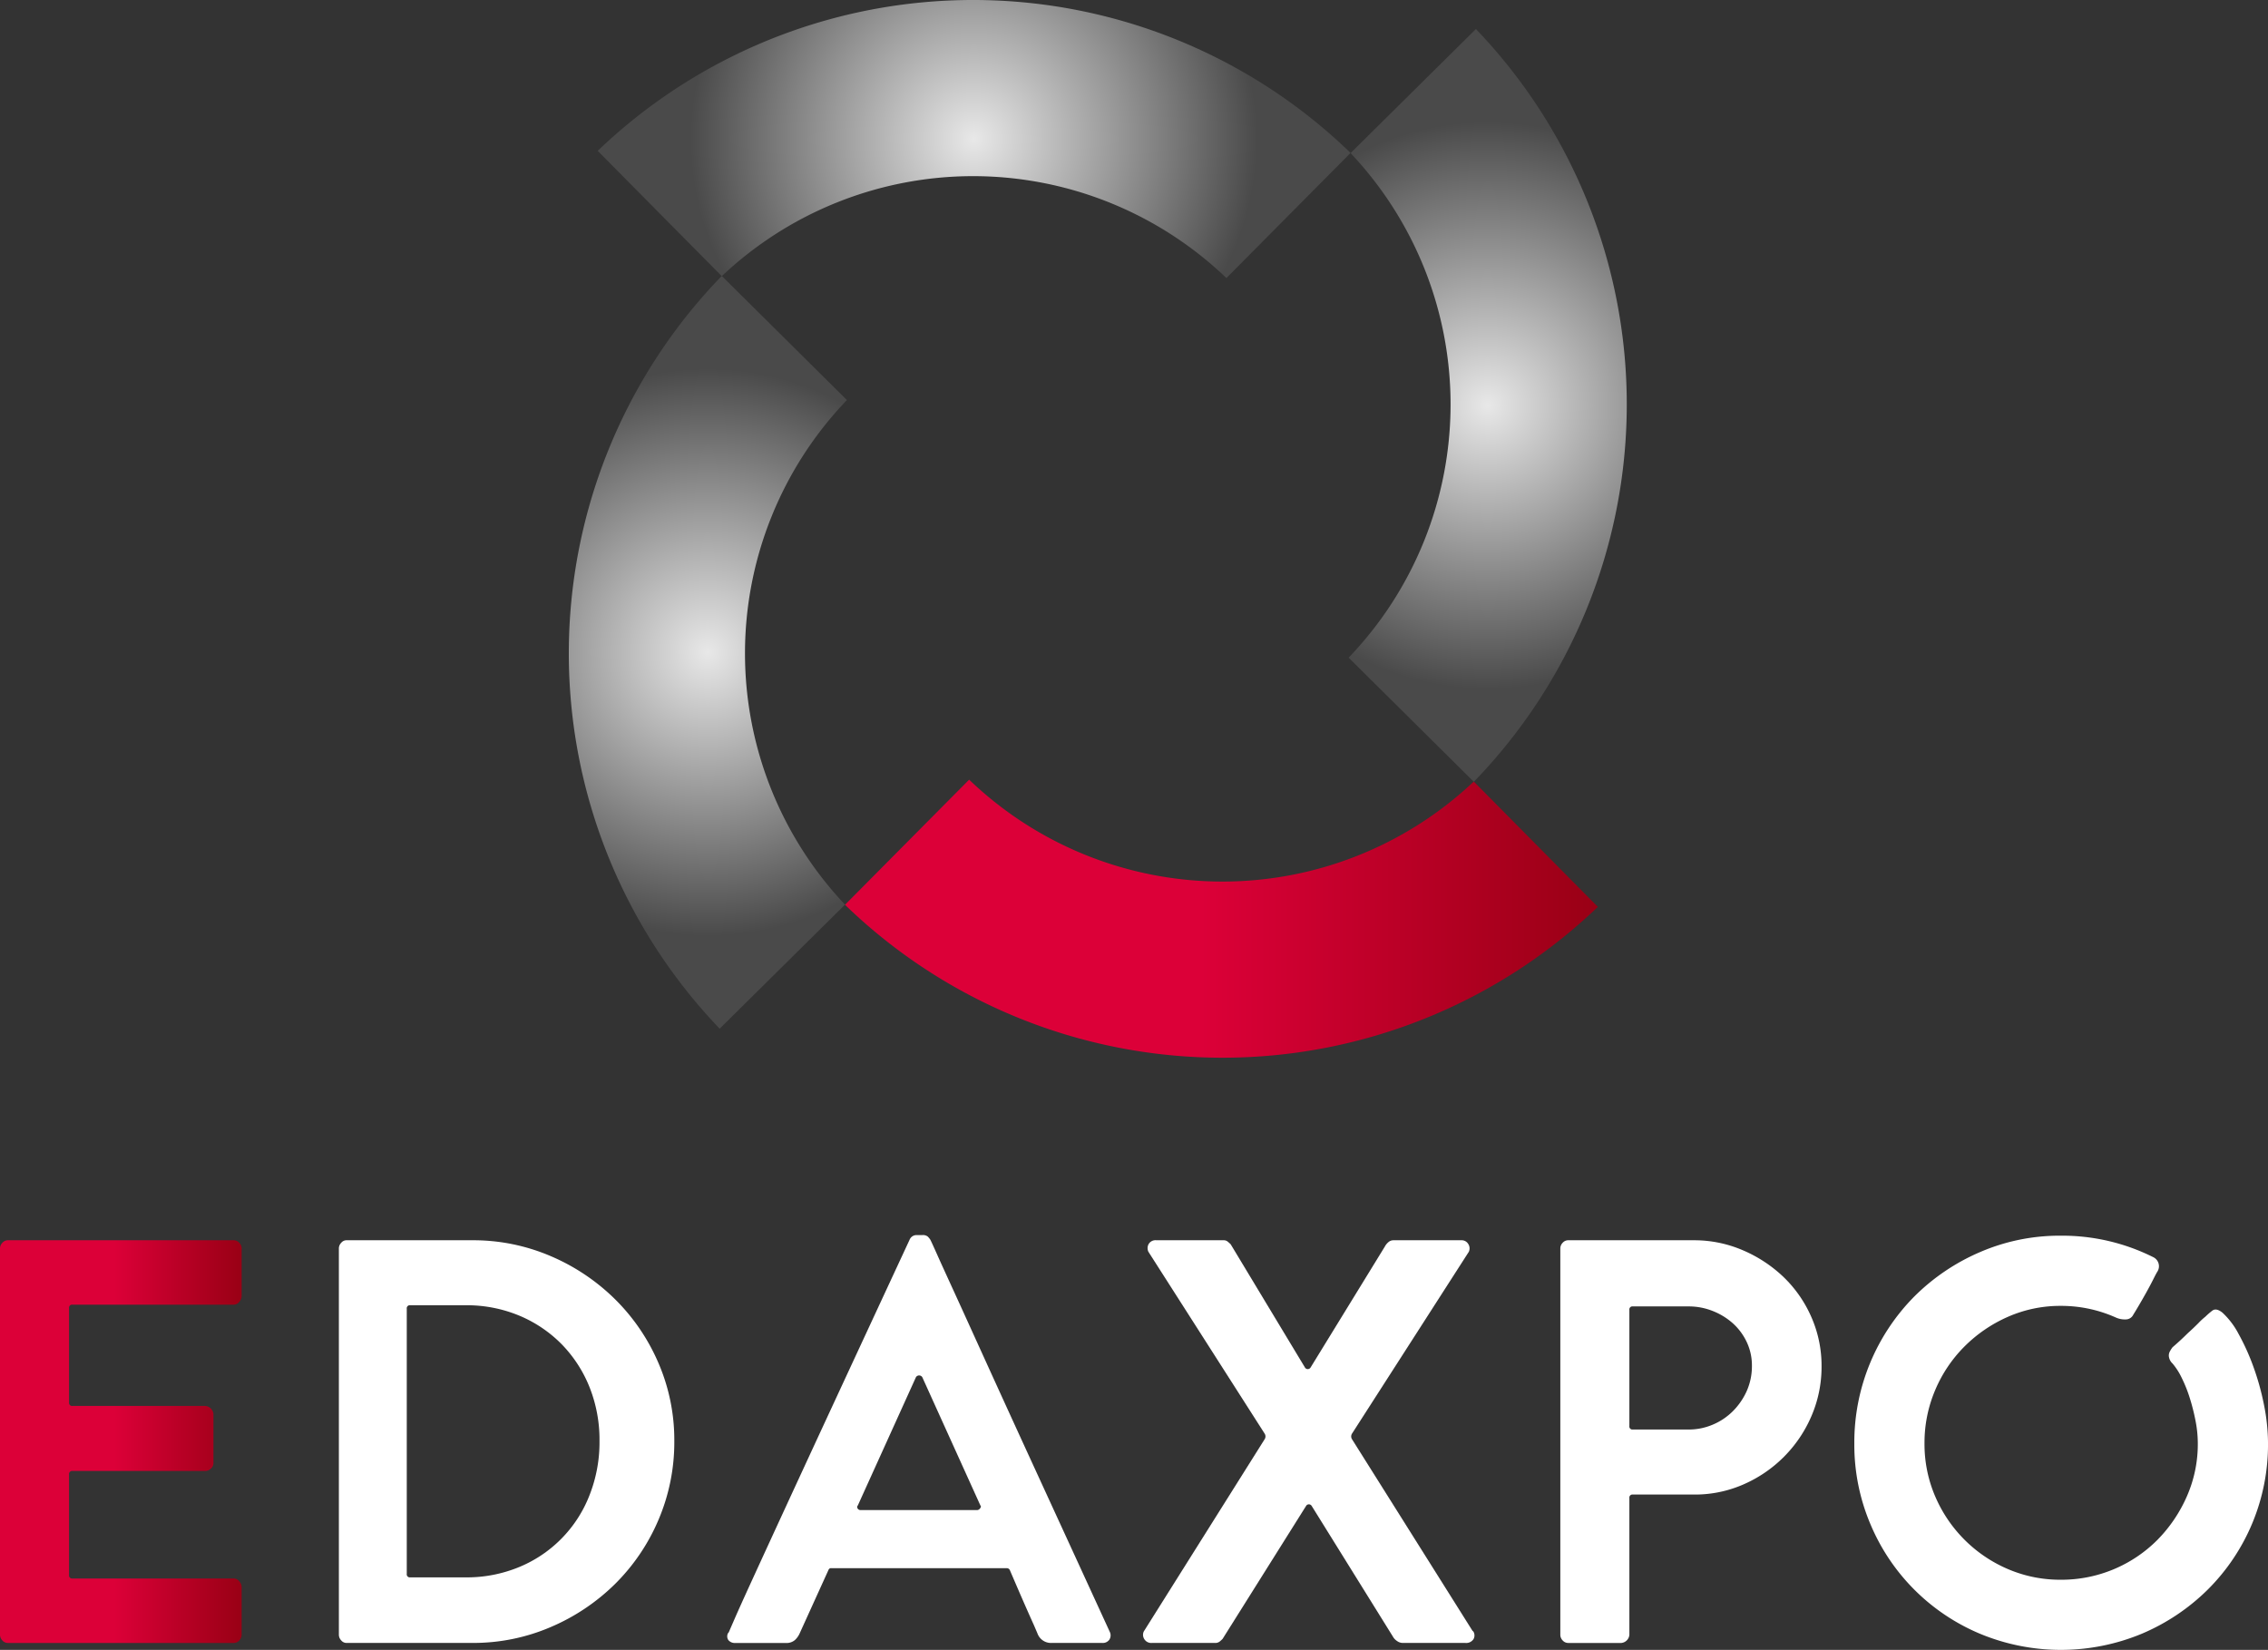 <svg xmlns="http://www.w3.org/2000/svg" xmlns:xlink="http://www.w3.org/1999/xlink" width="446.956" height="325.177" viewBox="0 0 446.956 325.177">
  <rect x="0" y="0" width="446.956" height="325.177" fill="#333333" stroke="none"/>
  <defs>
    <linearGradient id="linear-gradient" y1="0.5" x2="1" y2="0.5" gradientUnits="objectBoundingBox">
      <stop offset="0.473" stop-color="#dc0038"/>
      <stop offset="1" stop-color="#990015"/>
    </linearGradient>
    <radialGradient id="radial-gradient" cx="0.5" cy="0.5" r="0.377" gradientTransform="translate(-0.854) scale(2.707 1)" gradientUnits="objectBoundingBox">
      <stop offset="0" stop-color="#e8e8e8"/>
      <stop offset="1" stop-color="#4a4a4a"/>
    </radialGradient>
    <radialGradient id="radial-gradient-2" cx="0.5" cy="0.5" r="0.377" xlink:href="#radial-gradient"/>
    <radialGradient id="radial-gradient-3" cx="0.5" cy="0.5" r="1.02" gradientTransform="translate(0.315) scale(0.369 1)" xlink:href="#radial-gradient"/>
  </defs>
  <g id="Raggruppa_33" data-name="Raggruppa 33" transform="translate(-149.192 -169.032)">
    <path id="Tracciato_124" data-name="Tracciato 124" d="M162.8,345.793v18.6a.6.6,0,0,0,.679.679h26.193a1.768,1.768,0,0,1,1.586,1.589v9.634a1.458,1.458,0,0,1-.51,1.137,1.607,1.607,0,0,1-1.076.453H163.479a.6.6,0,0,0-.679.678V398.4a.6.6,0,0,0,.679.682h31.748a1.387,1.387,0,0,1,1.133.566,1.819,1.819,0,0,1,.453,1.133V410.2a1.608,1.608,0,0,1-.453,1.077,1.447,1.447,0,0,1-1.133.509H150.781a1.453,1.453,0,0,1-1.136-.509,1.607,1.607,0,0,1-.453-1.077V334a1.6,1.6,0,0,1,.453-1.076,1.455,1.455,0,0,1,1.136-.51h44.446a1.449,1.449,0,0,1,1.133.51,1.6,1.6,0,0,1,.453,1.076v9.409a1.824,1.824,0,0,1-.453,1.137,1.391,1.391,0,0,1-1.133.566H163.479A.6.6,0,0,0,162.8,345.793Z" transform="translate(0 81.064)" fill="url(#linear-gradient)"/>
    <path id="Tracciato_125" data-name="Tracciato 125" d="M220.133,332.416a38.642,38.642,0,0,1,15.418,3.116,40.761,40.761,0,0,1,12.7,8.506,39.687,39.687,0,0,1,8.56,12.584,38.243,38.243,0,0,1,3.12,15.363,38.951,38.951,0,0,1-3.12,15.536,39.521,39.521,0,0,1-8.56,12.641,40.725,40.725,0,0,1-12.7,8.5,38.592,38.592,0,0,1-15.418,3.118H195.3a1.339,1.339,0,0,1-1.019-.509,1.608,1.608,0,0,1-.453-1.077V334a1.6,1.6,0,0,1,.453-1.076,1.341,1.341,0,0,1,1.019-.51Zm-1.362,66.441a26.931,26.931,0,0,0,10.6-2.039A25.134,25.134,0,0,0,243.207,382.7a28.456,28.456,0,0,0,1.982-10.716,28.028,28.028,0,0,0-1.982-10.657,25.787,25.787,0,0,0-5.5-8.446,25.517,25.517,0,0,0-8.334-5.612,26.905,26.905,0,0,0-10.6-2.044H207.889a.6.6,0,0,0-.682.682v52.27a.6.6,0,0,0,.682.679Z" transform="translate(22.147 81.064)" fill="#fff"/>
    <path id="Tracciato_126" data-name="Tracciato 126" d="M320.384,409.968a1.552,1.552,0,0,1-.117,1.532,1.571,1.571,0,0,1-1.36.622h-9.976A2.84,2.84,0,0,1,306.1,410.2l-.682-1.589q-.566-1.243-1.643-3.685t-3.118-7.2a.664.664,0,0,0-.567-.341H265.505a.522.522,0,0,0-.567.341L259.271,410.2a4,4,0,0,1-.964,1.361,2.522,2.522,0,0,1-1.758.566H246.57a1.631,1.631,0,0,1-1.362-.566,1.3,1.3,0,0,1,0-1.474c0,.075.057-.016.172-.284s.489-1.133,1.133-2.609,1.682-3.776,3.119-6.917,3.474-7.574,6.122-13.32,6.009-13.021,10.092-21.829,9.107-19.631,15.078-32.483a1.451,1.451,0,0,1,1.36-.908h1.136a1.542,1.542,0,0,1,1.076.286,4.091,4.091,0,0,1,.51.622c.229.453.661,1.4,1.3,2.834s1.682,3.724,3.12,6.86,3.456,7.581,6.065,13.323,5.932,13.021,9.976,21.826S314.488,397.119,320.384,409.968ZM294.3,385.929a.75.75,0,0,0,.51-.337c.19-.229.208-.414.06-.57L283.42,359.74a.741.741,0,0,0-1.248,0l-11.453,25.282a.453.453,0,0,0-.055.57.632.632,0,0,0,.625.337Z" transform="translate(47.527 80.725)" fill="#fff"/>
    <path id="Tracciato_127" data-name="Tracciato 127" d="M364.866,411.045a1.712,1.712,0,0,1-1.586.738H350.92a1.959,1.959,0,0,1-1.136-.4,2.341,2.341,0,0,1-.792-.851L333,384.8a.666.666,0,0,0-.567-.341.653.653,0,0,0-.565.341l-16.443,26.189a7.466,7.466,0,0,1-.566.51,1.375,1.375,0,0,1-.908.284H301.484a1.594,1.594,0,0,1-1.474-.738,1.571,1.571,0,0,1-.112-1.529l23.808-37.872a1.017,1.017,0,0,0,0-1.131l-22.9-35.832a1.669,1.669,0,0,1,.057-1.531,1.579,1.579,0,0,1,1.529-.735h13.268a1.217,1.217,0,0,1,.791.281c.227.19.414.359.569.51l14.625,24.266a.646.646,0,0,0,1.136,0L347.4,333.661a2.9,2.9,0,0,1,.682-.851,1.5,1.5,0,0,1,1.019-.394h13.38a1.5,1.5,0,0,1,1.36.735,1.594,1.594,0,0,1,.114,1.531L340.94,370.513a1.034,1.034,0,0,0,0,1.131l23.813,37.872V409.4A1.472,1.472,0,0,1,364.866,411.045Z" transform="translate(74.701 81.064)" fill="#fff"/>
    <path id="Tracciato_128" data-name="Tracciato 128" d="M381.018,332.416a24.175,24.175,0,0,1,9.7,1.984,26.759,26.759,0,0,1,8.052,5.326,24.616,24.616,0,0,1,5.44,7.88,23.822,23.822,0,0,1,1.985,9.638,24.476,24.476,0,0,1-1.985,9.807,25.734,25.734,0,0,1-13.437,13.5,23.774,23.774,0,0,1-9.634,1.984H369a.6.6,0,0,0-.679.678V410.2a1.765,1.765,0,0,1-1.589,1.586H356.3a1.453,1.453,0,0,1-1.136-.509,1.6,1.6,0,0,1-.45-1.077V334a1.6,1.6,0,0,1,.45-1.076,1.455,1.455,0,0,1,1.136-.51ZM380,369.718a12.035,12.035,0,0,0,4.761-.963,12.365,12.365,0,0,0,3.969-2.666,13.263,13.263,0,0,0,2.722-3.966,12.039,12.039,0,0,0,1.02-4.99,10.739,10.739,0,0,0-1.02-4.649,11.609,11.609,0,0,0-2.722-3.685,13.188,13.188,0,0,0-3.969-2.437,12.709,12.709,0,0,0-4.761-.907H369a.6.6,0,0,0-.679.678v22.906a.6.6,0,0,0,.679.679Z" transform="translate(101.972 81.064)" fill="#fff"/>
    <path id="Tracciato_129" data-name="Tracciato 129" d="M462.6,347.795a15.492,15.492,0,0,1,1.362-1.188q.79-.624,2.042.393a15.587,15.587,0,0,1,3.172,4.2,44.466,44.466,0,0,1,2.894,6.407,51.072,51.072,0,0,1,2.1,7.542,38.918,38.918,0,0,1,.795,7.6A40.335,40.335,0,0,1,463.056,401.6a41.318,41.318,0,0,1-12.982,8.675,41.555,41.555,0,0,1-31.861,0,40.284,40.284,0,0,1-21.6-21.6,40.1,40.1,0,0,1-3.175-15.928,40.876,40.876,0,0,1,11.847-28.972,41.469,41.469,0,0,1,12.927-8.727,39.463,39.463,0,0,1,15.933-3.232,40.007,40.007,0,0,1,18.139,4.2,1.984,1.984,0,0,1,.908,2.834c-.151.224-.437.756-.851,1.586s-.89,1.719-1.417,2.665-1.041,1.833-1.531,2.666-.815,1.36-.962,1.586a1.651,1.651,0,0,1-1.478.963,4.307,4.307,0,0,1-2.039-.4,26.281,26.281,0,0,0-10.769-2.268,25.542,25.542,0,0,0-10.434,2.156,27.967,27.967,0,0,0-8.558,5.841,26.987,26.987,0,0,0-5.784,8.615,26.489,26.489,0,0,0-2.1,10.49,26.073,26.073,0,0,0,2.1,10.433,27.2,27.2,0,0,0,14.342,14.342,26.075,26.075,0,0,0,10.434,2.1,26.669,26.669,0,0,0,19.048-7.88,28.439,28.439,0,0,0,5.781-8.558,25.562,25.562,0,0,0,2.155-10.433,23.442,23.442,0,0,0-.453-4.481,40.776,40.776,0,0,0-1.133-4.475,27.293,27.293,0,0,0-1.589-3.971,13.1,13.1,0,0,0-1.815-2.834,2.228,2.228,0,0,1-.678-1.192,1.668,1.668,0,0,1,.112-1.076,6.128,6.128,0,0,1,.565-.907q1.7-1.472,2.95-2.723c.753-.678,1.474-1.36,2.151-2.039A12.741,12.741,0,0,1,462.6,347.795Z" transform="translate(121.186 80.764)" fill="#fff"/>
    <path id="Tracciato_130" data-name="Tracciato 130" d="M258.833,279.777a72.127,72.127,0,0,1,20.087-49.931l-24.664-24.467a106.887,106.887,0,0,0-.411,148.368l24.7-24.453A72.116,72.116,0,0,1,258.833,279.777Z" transform="translate(37.174 18.034)" fill="url(#radial-gradient)"/>
    <path id="Tracciato_131" data-name="Tracciato 131" d="M334.891,291.825a72.127,72.127,0,0,1-49.931-20.086L260.492,296.4a106.883,106.883,0,0,0,148.368.411l-24.453-24.7A72.108,72.108,0,0,1,334.891,291.825Z" transform="translate(55.222 50.959)" fill="url(#linear-gradient)"/>
    <path id="Tracciato_132" data-name="Tracciato 132" d="M346.919,246.826a72.13,72.13,0,0,1-20.086,49.931L351.5,321.224a106.883,106.883,0,0,0,.411-148.368l-24.7,24.455A72.112,72.112,0,0,1,346.919,246.826Z" transform="translate(88.138 1.897)" fill="url(#radial-gradient-2)"/>
    <path id="Tracciato_133" data-name="Tracciato 133" d="M301.889,203.75a72.127,72.127,0,0,1,49.931,20.086l24.468-24.663a106.887,106.887,0,0,0-148.368-.411l24.453,24.7A72.115,72.115,0,0,1,301.889,203.75Z" transform="translate(39.062 0)" fill="url(#radial-gradient-3)"/>
  </g>
</svg>
